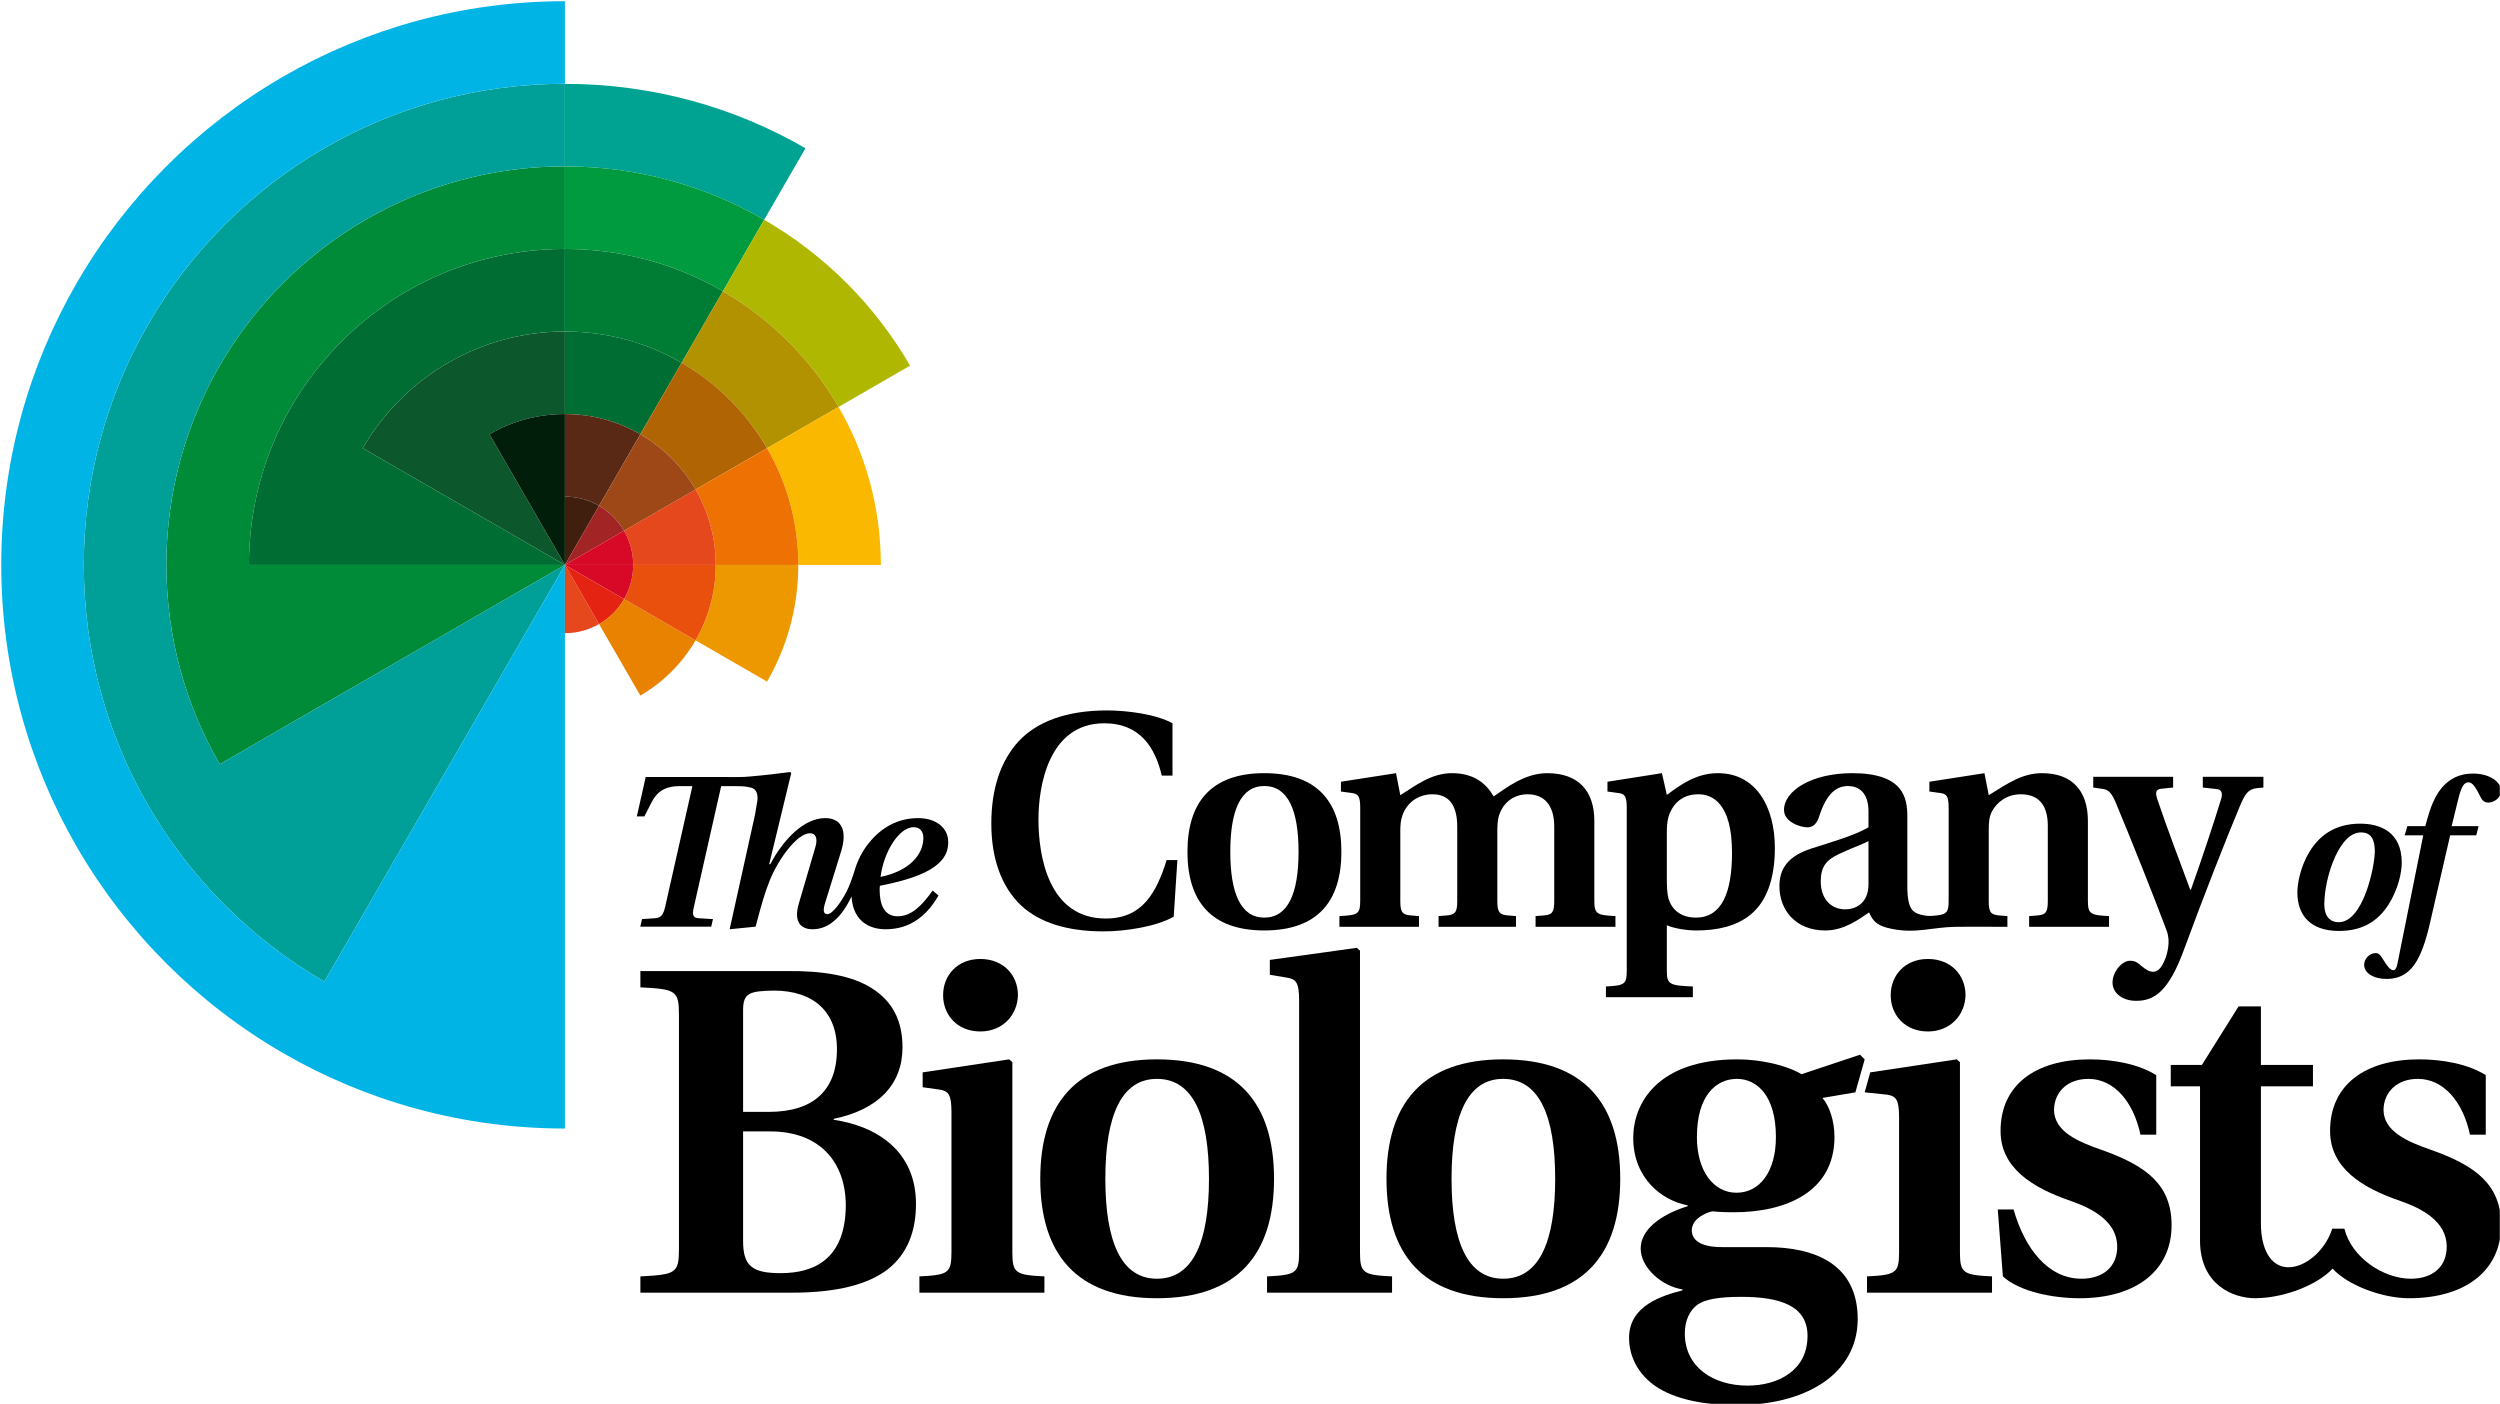 <?xml version="1.0" encoding="UTF-8" standalone="no"?>
<svg xmlns="http://www.w3.org/2000/svg" xmlns:xlink="http://www.w3.org/1999/xlink" xmlns:serif="http://www.serif.com/" width="100%" height="100%" viewBox="0 0 1476 829" version="1.1" xml:space="preserve" style="fill-rule:evenodd;clip-rule:evenodd;stroke-linejoin:round;stroke-miterlimit:2;">
    <g id="Artboard1" transform="matrix(1,0,0,1,-437.763,-775.765)">
        <rect x="437.763" y="775.765" width="1475.88" height="828.815" style="fill:none;"></rect>
        <clipPath id="_clip1">
            <rect x="437.763" y="775.765" width="1475.88" height="828.815"></rect>
        </clipPath>
        <g clip-path="url(#_clip1)">
            <g transform="matrix(1,0,0,1,0.763,0.765)">
                <g transform="matrix(4.167,0,0,4.167,1129.96,1203.11)">
                    <path d="M0,27.143C-2.428,28.531 -6.764,29.224 -9.929,29.224C-15.046,29.224 -18.992,28.011 -21.637,25.539C-24.411,22.894 -25.842,18.905 -25.842,13.962C-25.842,9.105 -24.585,5.16 -21.984,2.298C-19.382,-0.477 -15.219,-2.081 -9.452,-2.081C-6.634,-2.081 -2.515,-1.561 -0.173,-0.26L-0.173,7.155L-1.691,7.155C-2.602,3.295 -4.683,-0.26 -9.843,-0.26C-17.778,-0.26 -19.165,8.759 -19.165,13.355C-19.165,18.384 -17.821,27.403 -9.626,27.403C-4.466,27.403 -2.472,23.805 -0.997,19.121L0.52,19.121L0,27.143Z" style="fill-rule:nonzero;"></path>
                </g>
                <g transform="matrix(4.167,0,0,4.167,1203.66,1277.91)">
                    <path d="M0,-0.001C0,-5.855 -1.474,-9.323 -4.856,-9.323C-8.196,-9.323 -9.67,-5.855 -9.67,-0.001C-9.67,5.853 -8.196,9.322 -4.856,9.322C-1.474,9.322 0,5.853 0,-0.001M-15.74,-0.001C-15.74,-6.982 -12.402,-11.144 -4.856,-11.144C2.732,-11.144 6.07,-6.982 6.07,-0.001C6.07,6.98 2.732,11.143 -4.856,11.143C-12.402,11.143 -15.74,6.98 -15.74,-0.001" style="fill-rule:nonzero;"></path>
                </g>
                <g transform="matrix(4.167,0,0,4.167,1332.04,1231.48)">
                    <path d="M0,21.766L-10.97,21.766L-10.97,20.248L-9.886,20.161C-8.672,20.075 -8.325,19.772 -8.325,18.167L-8.325,7.587C-8.325,5.029 -9.148,2.991 -11.837,2.991C-13.832,2.991 -15.522,4.162 -16.13,6.113C-16.346,6.72 -16.39,7.414 -16.39,8.237L-16.39,18.167C-16.39,19.772 -16.043,20.075 -14.829,20.161L-13.745,20.248L-13.745,21.766L-25.018,21.766L-25.018,20.248C-22.33,20.118 -22.07,19.945 -22.07,17.993L-22.07,4.899C-22.07,3.251 -22.373,2.948 -23.197,2.818L-24.802,2.601L-24.802,1.213L-16.997,0L-16.39,3.121C-14.309,1.821 -12.054,0 -9.062,0C-5.854,0 -4.162,1.56 -3.165,3.294C-1.431,2.124 1.214,0 4.423,0C8.889,0 11.1,2.557 11.1,6.763L11.1,17.993C11.1,19.945 11.404,20.118 14.092,20.248L14.092,21.766L2.775,21.766L2.775,20.248L3.902,20.161C5.073,20.075 5.42,19.772 5.42,18.167L5.42,7.587C5.42,4.466 3.946,2.991 1.648,2.991C-0.216,2.991 -1.821,4.075 -2.428,6.07C-2.601,6.633 -2.645,7.414 -2.645,8.237L-2.645,18.167C-2.645,19.728 -2.298,20.075 -1.084,20.161L0,20.248L0,21.766Z" style="fill-rule:nonzero;"></path>
                </g>
                <g transform="matrix(4.167,0,0,4.167,1421.1,1300.86)">
                    <path d="M0,-1.561C0,-0.65 0.043,0.347 0.216,1.04C0.693,2.775 2.081,3.816 4.119,3.816C7.718,3.816 9.235,0.39 9.235,-5.377C9.235,-12.445 6.417,-13.658 4.466,-13.658C2.471,-13.658 1.127,-12.661 0.39,-10.927C0.13,-10.233 0,-9.452 0,-8.499L0,-1.561ZM-8.629,13.572C-5.984,13.441 -5.68,13.268 -5.68,11.317L-5.68,-11.75C-5.68,-13.398 -5.984,-13.745 -6.851,-13.832L-8.412,-14.049L-8.412,-15.436L-0.694,-16.65L0,-13.572C1.951,-15.003 4.162,-16.65 7.241,-16.65C12.661,-16.65 15.306,-11.837 15.306,-6.071C15.306,-1.431 14.005,1.604 11.924,3.339C9.843,5.073 7.067,5.637 4.162,5.637C2.645,5.637 0.867,5.29 0,4.9L0,11.317C0,13.268 0.347,13.441 3.685,13.572L3.685,15.089L-8.629,15.089L-8.629,13.572Z" style="fill-rule:nonzero;"></path>
                </g>
                <g transform="matrix(4.167,0,0,4.167,1540.15,1260.38)">
                    <path d="M0,8.891C-0.044,11.623 -1.951,12.36 -3.295,12.36C-5.333,12.36 -6.764,10.842 -6.764,8.414C-6.764,6.333 -5.983,5.378 -4.249,4.555C-2.645,3.774 -0.997,3.211 0,2.691L0,8.891ZM31.088,11.059L31.088,-0.172C31.088,-4.377 28.92,-6.935 24.583,-6.935C21.852,-6.935 19.814,-5.548 17.039,-3.814L16.432,-6.935L8.627,-5.721L8.627,-4.334L10.232,-4.117C11.056,-3.987 11.359,-3.683 11.359,-2.036L11.359,11.059C11.359,12.909 11.121,13.16 8.807,13.292C8.227,13.298 7.507,13.189 7.001,12.98C6.379,12.723 5.507,12.361 5.507,9.194L5.507,-0.778C5.507,-3.467 4.943,-6.935 -2.298,-6.935C-8.108,-6.935 -11.968,-4.42 -11.968,-1.733C-11.968,0.002 -9.626,0.739 -8.672,0.739C-7.762,0.739 -7.284,0.132 -6.981,-0.822C-5.854,-4.334 -4.336,-5.114 -2.905,-5.114C-1.517,-5.114 0,-4.334 0,-1.515L0,0.739C-2.038,1.91 -5.203,2.82 -8.065,3.731C-11.533,4.858 -12.618,6.679 -12.618,9.107C-12.618,12.403 -10.363,15.352 -6.114,15.352C-3.469,15.352 -1.388,13.791 0.087,12.793C0.693,14.224 1.427,14.739 3.295,15.122C6.724,15.826 8.957,14.889 12.403,14.831C14.062,14.803 17.008,14.831 18.666,14.831L19.684,14.831L19.684,13.313L18.6,13.227C17.386,13.14 17.039,12.837 17.039,11.232L17.039,1.043C17.039,0.002 17.126,-0.822 17.472,-1.472C18.167,-2.816 19.597,-3.943 21.592,-3.943C24.02,-3.943 25.407,-2.513 25.407,0.523L25.407,11.232C25.407,12.837 25.061,13.14 23.89,13.227L22.762,13.313L22.762,14.831L34.079,14.831L34.079,13.313C31.391,13.184 31.088,13.01 31.088,11.059" style="fill-rule:nonzero;"></path>
                </g>
                <g transform="matrix(4.167,0,0,4.167,1773.31,1359.57)">
                    <path d="M0,-28.704L-0.911,-28.617C-2.168,-28.487 -2.601,-27.793 -3.338,-26.059C-5.463,-20.986 -8.542,-13.094 -11.144,-6.027C-13.398,0.26 -15.479,1.517 -18.038,1.517C-19.945,1.517 -21.376,0.434 -21.376,-1.084C-21.376,-2.558 -20.075,-4.162 -18.904,-4.162C-18.254,-4.162 -17.907,-3.989 -17.17,-3.338C-16.563,-2.818 -16.086,-2.601 -15.609,-2.601C-14.786,-2.601 -14.265,-3.469 -13.832,-4.639C-13.528,-5.506 -13.398,-6.374 -13.441,-7.154C-13.485,-7.631 -13.572,-8.108 -13.745,-8.542C-15.609,-13.485 -18.558,-20.899 -20.943,-26.623C-21.463,-27.836 -21.896,-28.357 -22.633,-28.487L-24.108,-28.704L-24.108,-30.221L-12.791,-30.221L-12.791,-28.704L-14.482,-28.531C-15.306,-28.444 -15.306,-27.923 -15.046,-27.099C-13.615,-22.85 -11.967,-18.558 -10.363,-14.222L-10.276,-14.222C-8.715,-18.601 -7.067,-23.544 -5.983,-27.099C-5.723,-27.967 -5.983,-28.444 -6.634,-28.487L-8.585,-28.704L-8.585,-30.221L0,-30.221L0,-28.704Z" style="fill-rule:nonzero;"></path>
                </g>
                <g transform="matrix(4.167,0,0,4.167,1815.92,1305.66)">
                    <path d="M0,-6.094C-1.035,-3.905 -1.596,-1.125 -1.596,0.798C-1.596,2.424 -0.828,3.312 0.444,3.312C3.934,3.312 5.561,-4.586 5.561,-6.744C5.561,-8.223 5.147,-9.407 3.609,-9.407C2.1,-9.407 0.917,-8.016 0,-6.094M-5.412,-0.889C-5.412,-2.19 -4.968,-4.615 -3.667,-6.714C-2.366,-8.815 -0.236,-10.648 3.49,-10.648C6.3,-10.648 9.376,-9.495 9.376,-5.118C9.376,-3.698 8.873,-1.362 7.513,0.798C6.123,2.986 4.022,4.554 0.474,4.554C-3.608,4.554 -5.412,2.276 -5.412,-0.889" style="fill-rule:nonzero;"></path>
                </g>
                <g transform="matrix(4.167,0,0,4.167,1858.31,1321.8)">
                    <path d="M0,-14.167L2.543,-14.167L2.78,-15.054C3.224,-16.651 3.815,-18.337 4.88,-19.609C5.915,-20.821 7.335,-21.65 9.376,-21.62C11.653,-21.591 13.28,-20.466 13.28,-19.135C13.28,-18.189 12.274,-17.509 11.475,-17.509C10.854,-17.509 10.588,-17.864 10.381,-18.278C9.612,-19.816 9.198,-20.378 8.637,-20.378C8.015,-20.378 7.63,-19.698 7.246,-18.13L6.27,-14.167L10.086,-14.167L9.76,-12.865L6.063,-12.865L3.224,-0.532C1.981,4.91 0.473,7.424 -2.869,7.483C-4.85,7.483 -6.123,6.625 -6.123,5.472C-6.123,4.614 -5.353,3.816 -4.496,3.816C-3.964,3.816 -3.727,4.26 -3.49,4.644C-2.751,5.857 -2.336,6.241 -2.012,6.241C-1.745,6.241 -1.538,6.004 -1.42,5.383L2.248,-12.865L-0.385,-12.865L0,-14.167Z" style="fill-rule:nonzero;"></path>
                </g>
                <g transform="matrix(4.167,0,0,4.167,875.722,1378.5)">
                    <path d="M0,31.014C0,34.57 1.317,35.558 5.334,35.558C10.206,35.558 14.486,33.451 14.552,26.01C14.552,19.952 10.996,15.475 3.819,15.475L0,15.475L0,31.014ZM3.622,12.709C10.14,12.709 13.235,9.482 13.301,4.017C13.367,-1.515 9.943,-4.478 4.346,-4.478C0.922,-4.411 0,-4.148 0,-1.712L0,12.709L3.622,12.709ZM-14.552,36.019C-9.482,35.755 -9.087,35.558 -9.087,32.068L-9.087,-0.988C-9.087,-4.478 -9.482,-4.675 -14.552,-4.938L-14.552,-7.243L6.124,-7.243C11.326,-7.309 15.474,-6.585 18.24,-4.807C21.071,-3.029 22.586,-0.329 22.586,3.556C22.586,8.824 19.162,12.38 12.841,13.696L12.841,13.828C19.03,14.75 24.495,18.306 24.495,25.747C24.495,29.697 23.244,32.858 20.478,35.031C17.713,37.138 13.367,38.323 6.914,38.323L-14.552,38.323L-14.552,36.019Z" style="fill-rule:nonzero;"></path>
                </g>
                <g transform="matrix(4.167,0,0,4.167,993.809,1516.78)">
                    <path d="M0,-37.006C0,-39.837 2.041,-42.142 5.267,-42.142C8.56,-42.142 10.602,-39.837 10.602,-37.006C10.535,-34.175 8.428,-31.87 5.267,-31.87C2.041,-31.87 0,-34.175 0,-37.006M9.811,-0.593C9.811,2.371 10.272,2.634 14.354,2.832L14.354,5.136L-3.358,5.136L-3.358,2.832C0.724,2.634 1.185,2.371 1.185,-0.593L1.185,-20.478C1.185,-22.981 0.724,-23.441 -0.527,-23.639L-2.898,-23.968L-2.898,-26.075L9.351,-27.919L9.811,-27.524L9.811,-0.593Z" style="fill-rule:nonzero;"></path>
                </g>
                <g transform="matrix(4.167,0,0,4.167,1150.78,1470.96)">
                    <path d="M0,0.001C0,-8.889 -2.239,-14.157 -7.375,-14.157C-12.445,-14.157 -14.684,-8.889 -14.684,0.001C-14.684,8.89 -12.445,14.158 -7.375,14.158C-2.239,14.158 0,8.89 0,0.001M-23.903,0.001C-23.903,-10.601 -18.832,-16.922 -7.375,-16.922C4.148,-16.922 9.218,-10.601 9.218,0.001C9.218,10.602 4.148,16.923 -7.375,16.923C-18.832,16.923 -23.903,10.602 -23.903,0.001" style="fill-rule:nonzero;"></path>
                </g>
                <g transform="matrix(4.167,0,0,4.167,1239.94,1358.47)">
                    <path d="M0,37.401C0,40.365 0.461,40.628 4.543,40.825L4.543,43.13L-13.17,43.13L-13.17,40.825C-9.087,40.628 -8.626,40.365 -8.626,37.401L-8.626,1.712C-8.626,-0.856 -9.087,-1.317 -10.404,-1.514L-12.774,-1.91L-12.774,-4.017L-0.461,-5.729L0,-5.333L0,37.401Z" style="fill-rule:nonzero;"></path>
                </g>
                <g transform="matrix(4.167,0,0,4.167,1355.18,1470.96)">
                    <path d="M0,0.001C0,-8.889 -2.24,-14.157 -7.375,-14.157C-12.445,-14.157 -14.684,-8.889 -14.684,0.001C-14.684,8.89 -12.445,14.158 -7.375,14.158C-2.24,14.158 0,8.89 0,0.001M-23.903,0.001C-23.903,-10.601 -18.833,-16.922 -7.375,-16.922C4.148,-16.922 9.218,-10.601 9.218,0.001C9.218,10.602 4.148,16.923 -7.375,16.923C-18.833,16.923 -23.903,10.602 -23.903,0.001" style="fill-rule:nonzero;"></path>
                </g>
                <g transform="matrix(4.167,0,0,4.167,1485.5,1556.02)">
                    <path d="M0,-26.339C0,-32.2 -2.7,-34.57 -5.531,-34.57C-8.428,-34.57 -11.193,-32.265 -11.193,-26.339C-11.193,-21.401 -8.757,-18.438 -5.597,-18.438C-2.304,-18.438 0,-21.401 0,-26.339M-11.128,-2.568C-12.182,-1.778 -12.906,-0.395 -12.906,1.515C-12.906,6.256 -8.889,8.889 -4.016,8.889C0.263,8.889 4.478,6.782 4.478,1.844C4.478,-2.436 0.592,-3.687 -4.938,-3.687C-7.968,-3.687 -10.009,-3.358 -11.128,-2.568M-1.317,-10.733C5.663,-10.733 11.589,-8.231 11.589,-0.527C11.589,3.819 9.219,7.046 5.926,8.955C2.569,10.931 -1.58,11.655 -5.663,11.655C-9.877,11.655 -13.762,10.931 -16.462,9.35C-19.03,7.836 -20.807,5.267 -20.807,2.107C-20.807,-2.502 -16.001,-3.885 -13.235,-4.609L-13.235,-4.741C-16.198,-5.202 -19.161,-7.836 -19.161,-10.535C-19.161,-13.104 -16.527,-15.277 -12.511,-16.528L-12.511,-16.659C-16.133,-17.318 -20.215,-20.478 -20.215,-26.207C-20.215,-31.212 -16.659,-37.335 -5.465,-37.335C-2.107,-37.335 1.581,-36.479 3.622,-35.228L11.918,-37.994L12.577,-37.335L11.26,-32.66L6.585,-31.87C7.572,-30.751 8.297,-28.643 8.297,-26.339C8.297,-18.503 1.317,-15.672 -5.926,-15.672C-6.65,-15.672 -7.77,-15.672 -9.021,-15.804C-9.943,-15.606 -11.918,-14.75 -11.918,-13.104C-11.918,-11.853 -10.864,-10.733 -7.639,-10.733L-1.317,-10.733Z" style="fill-rule:nonzero;"></path>
                </g>
                <g transform="matrix(4.167,0,0,4.167,1553.27,1516.78)">
                    <path d="M0,-37.006C0,-39.837 2.042,-42.142 5.268,-42.142C8.56,-42.142 10.602,-39.837 10.602,-37.006C10.535,-34.175 8.428,-31.87 5.268,-31.87C2.042,-31.87 0,-34.175 0,-37.006M9.811,-0.593C9.811,2.371 10.273,2.634 14.355,2.832L14.355,5.136L-3.358,5.136L-3.358,2.832C0.725,2.634 1.186,2.371 1.186,-0.593L1.186,-19.757C1.186,-22.26 0.725,-22.721 -0.526,-22.918L-3.688,-23.247L-2.898,-26.075L9.351,-27.919L9.811,-27.524L9.811,-0.593Z" style="fill-rule:nonzero;"></path>
                </g>
                <g transform="matrix(4.167,0,0,4.167,1700.72,1497.03)">
                    <path d="M0,-12.511C-0.988,-17.186 -3.753,-20.413 -7.375,-20.413C-10.338,-20.413 -12.181,-18.569 -12.247,-16.067C-12.247,-12.972 -8.889,-11.523 -5.465,-10.338C0.856,-8.1 4.412,-5.4 4.412,0.329C4.412,6.716 -0.593,10.667 -8.626,10.667C-12.379,10.667 -17.12,9.745 -19.491,7.572L-20.215,-1.91L-17.976,-1.91C-16.396,3.622 -13.103,7.901 -8.362,7.901C-5.267,7.901 -3.292,6.189 -3.292,3.358C-3.292,-0.198 -6.782,-2.041 -9.811,-3.095C-15.408,-5.005 -19.82,-7.836 -19.82,-13.038C-19.82,-19.557 -14.881,-23.178 -7.177,-23.178C-3.885,-23.178 -0.264,-22.52 2.239,-20.939L2.239,-12.511L0,-12.511Z" style="fill-rule:nonzero;"></path>
                </g>
                <g transform="matrix(4.167,0,0,4.167,956.865,1261.69)">
                    <path d="M0,7.451C0.46,3.867 2.635,0.404 4.688,0.404C5.546,0.404 6.067,0.956 6.067,1.936C6.067,4.234 4.167,6.593 0,7.451M5.331,-0.882C2.36,-0.882 0.061,0.527 -1.624,2.61C-2.599,3.803 -3.29,5.199 -3.7,6.64L-3.699,6.611C-3.699,6.611 -4.19,8.34 -4.865,9.626C-5.538,10.913 -6.764,12.721 -7.53,12.721C-8.143,12.721 -8.143,12.108 -7.867,11.189L-5.569,3.775C-4.742,1.079 -5.385,-0.882 -7.837,-0.882C-10.961,-0.882 -13.873,2.334 -15.619,5.644L-15.772,5.644L-12.651,-7.261L-12.804,-7.415C-13.679,-7.305 -14.554,-7.196 -15.43,-7.087C-16.475,-6.957 -17.502,-6.878 -18.558,-6.774C-19.633,-6.667 -20.691,-6.703 -21.768,-6.703L-33.272,-6.703L-34.528,-1.128L-33.456,-1.128L-32.506,-2.996C-31.709,-4.62 -30.545,-5.417 -28.43,-5.417L-26.654,-5.417L-30.514,11.679C-30.759,12.721 -31.035,13.242 -31.924,13.303L-33.793,13.426L-34.038,14.498L-23.988,14.498L-23.743,13.426L-25.796,13.303C-26.654,13.242 -26.684,12.721 -26.439,11.679L-22.579,-5.417L-20.955,-5.417C-20.896,-5.417 -20.838,-5.417 -20.779,-5.415C-20.139,-5.402 -19.461,-5.424 -18.828,-5.3C-18.498,-5.236 -18.128,-5.196 -17.869,-4.96C-17.449,-4.577 -17.388,-3.983 -17.437,-3.454C-17.453,-3.276 -17.701,-1.859 -17.786,-1.352L-21.379,14.866L-17.702,14.498C-16.874,11.373 -16.415,9.719 -15.68,7.91C-14.546,5.092 -11.881,1.262 -9.981,1.262C-9.185,1.262 -8.878,1.997 -9.215,3.162L-11.574,11.219C-12.279,13.579 -11.513,14.866 -9.613,14.866C-7.258,14.866 -5.422,13.016 -4.112,10.215C-3.876,13.993 -1.254,14.866 0.705,14.866C3.217,14.866 6.036,13.886 8.211,10.086L7.384,9.381C5.944,11.404 4.443,13.028 2.42,13.028C0.49,13.028 -0.122,11.281 -0.122,9.351C-0.122,9.075 -0.122,8.922 -0.091,8.708C4.719,7.757 6.925,6.716 8.242,5.521C9.407,4.448 9.59,3.407 9.59,2.488C9.59,0.527 7.905,-0.882 5.331,-0.882" style="fill-rule:nonzero;"></path>
                </g>
                <g transform="matrix(4.167,0,0,4.167,1872.49,1456.69)">
                    <path d="M0,-0.658C-3.424,-1.843 -6.783,-3.291 -6.783,-6.386C-6.716,-8.888 -4.873,-10.733 -1.91,-10.733C1.712,-10.733 4.477,-7.506 5.465,-2.831L7.704,-2.831L7.704,-11.259C5.202,-12.84 1.58,-13.498 -1.712,-13.498C-9.417,-13.498 -14.354,-9.877 -14.354,-3.358C-14.354,1.844 -9.943,4.676 -4.346,6.585C-1.317,7.639 2.173,9.482 2.173,13.038C2.173,15.87 0.197,17.582 -2.898,17.582C-6.825,17.582 -11.333,14.555 -12.325,10.491L-14.047,10.491C-15.628,15.498 -22.069,18.703 -23.788,12.697C-24.067,11.72 -24.154,10.693 -24.154,9.68L-24.154,-9.679L-16.779,-9.679L-16.779,-12.708L-24.154,-12.708L-24.154,-21.005L-27.314,-21.005L-32.517,-12.708L-36.928,-12.708L-36.928,-9.679L-32.78,-9.679L-32.78,12.183C-32.78,18.438 -28.105,20.347 -24.945,20.347C-24.675,20.347 -24.397,20.332 -24.116,20.312C-20.495,20.105 -16.094,18.421 -14.002,16.151C-11.772,18.572 -6.901,20.347 -3.161,20.347C4.873,20.347 9.877,16.397 9.877,10.009C9.877,4.28 6.321,1.581 0,-0.658" style="fill-rule:nonzero;"></path>
                </g>
                <g transform="matrix(2.083,-3.608,-3.608,-2.083,899.598,844.29)">
                    <path d="M-13.935,-4.88L-2.235,-4.88C-2.225,6.706 -5.168,18.448 -11.378,29.202L-21.508,23.353C-16.365,14.444 -13.926,4.717 -13.935,-4.88" style="fill:rgb(0,162,145);fill-rule:nonzero;"></path>
                </g>
                <g transform="matrix(2.083,-3.608,-3.608,-2.083,878.492,898.691)">
                    <path d="M-11.794,-2.739L-0.095,-2.739C-0.086,6.858 -2.525,16.586 -7.669,25.495L-17.799,19.646C-13.72,12.583 -11.787,4.87 -11.794,-2.739" style="fill:rgb(0,155,62);fill-rule:nonzero;"></path>
                </g>
                <g transform="matrix(-2.083,3.608,3.608,2.083,982.341,960.878)">
                    <path d="M-0.368,-26.309L11.332,-26.309C11.339,-18.459 13.412,-10.722 17.33,-3.921L7.198,1.929C2.256,-6.65 -0.358,-16.409 -0.368,-26.309" style="fill:rgb(175,183,0);fill-rule:nonzero;"></path>
                </g>
                <g transform="matrix(1.029,4.038,4.038,-1.029,790.966,914.121)">
                    <path d="M11.953,-8.11C13.44,-2.272 16.397,2.804 20.326,6.823L11.953,14.994C6.633,9.552 2.631,2.682 0.617,-5.221L11.953,-8.11Z" style="fill:rgb(0,125,52);fill-rule:nonzero;"></path>
                </g>
                <g transform="matrix(3.608,-2.084,-2.084,-3.608,912.489,1031.35)">
                    <path d="M-5.693,0.996L6.006,0.996C6,8.844 3.928,16.582 0.009,23.383L-10.123,17.535C-7.23,12.511 -5.698,6.795 -5.693,0.996" style="fill:rgb(178,146,0);fill-rule:nonzero;"></path>
                </g>
                <g transform="matrix(4.167,0,0,4.167,908.317,1015.24)">
                    <path d="M0,22.388L11.698,22.388C11.698,14.232 9.516,6.586 5.705,0L-4.426,5.85C-1.612,10.715 0,16.363 0,22.388" style="fill:rgb(251,184,0);fill-rule:nonzero;"></path>
                </g>
                <g transform="matrix(2.083,-3.608,-3.608,-2.083,836.283,1007.49)">
                    <path d="M-7.514,1.545L4.186,1.545C4.191,7.166 2.763,12.864 -0.249,18.08L-10.38,12.231C-8.434,8.86 -7.511,5.178 -7.514,1.545" style="fill:rgb(0,109,50);fill-rule:nonzero;"></path>
                </g>
                <g transform="matrix(3.608,-2.083,-2.083,-3.608,867.006,1061.38)">
                    <path d="M-4.335,1.78L7.365,1.78C7.359,7.578 5.828,13.294 2.934,18.319L-7.198,12.469C-5.328,9.222 -4.337,5.527 -4.335,1.78" style="fill:rgb(176,100,3);fill-rule:nonzero;"></path>
                </g>
                <g transform="matrix(3.608,2.083,2.083,-3.608,846.681,1136.54)">
                    <path d="M2.185,-3.316L13.884,-3.316C13.889,2.306 12.461,8.003 9.449,13.22L-0.682,7.371C1.265,3.999 2.188,0.317 2.185,-3.316" style="fill:rgb(238,152,0);fill-rule:nonzero;"></path>
                </g>
                <g transform="matrix(4.167,0,0,4.167,859.576,1039.62)">
                    <path d="M0,16.538L11.698,16.538C11.698,10.513 10.086,4.865 7.271,0L-2.861,5.85C-1.042,8.994 0,12.644 0,16.538" style="fill:rgb(238,114,3);fill-rule:nonzero;"></path>
                </g>
                <g transform="matrix(2.083,3.608,3.608,-2.083,816.816,1125.63)">
                    <path d="M0.564,-7.57L12.266,-7.57C12.263,-3.822 11.272,-0.128 9.402,3.118L-0.732,-2.733C0.114,-4.203 0.562,-5.873 0.564,-7.57" style="fill:rgb(233,130,0);fill-rule:nonzero;"></path>
                </g>
                <g transform="matrix(2.083,-3.608,-3.608,-2.083,815.178,1061.9)">
                    <path d="M-5.373,3.688L6.328,3.688C6.331,7.321 5.408,11.003 3.462,14.374L-6.668,8.526C-5.787,7 -5.373,5.332 -5.373,3.688" style="fill:rgb(90,41,22);fill-rule:nonzero;"></path>
                </g>
                <g transform="matrix(4.167,0,0,4.167,810.838,1063.99)">
                    <path d="M0,10.688L11.697,10.688C11.697,6.794 10.656,3.144 8.837,0L-1.298,5.85C-0.474,7.274 0,8.925 0,10.688" style="fill:rgb(229,72,29);fill-rule:nonzero;"></path>
                </g>
                <g transform="matrix(3.609,-2.083,-2.083,-3.609,821.514,1091.42)">
                    <path d="M-2.977,2.564L8.724,2.564C8.722,6.311 7.731,10.005 5.861,13.252L-4.273,7.401C-3.427,5.931 -2.979,4.26 -2.977,2.564" style="fill:rgb(158,72,24);fill-rule:nonzero;"></path>
                </g>
                <g transform="matrix(3.608,2.083,2.083,-3.608,810.114,1115.43)">
                    <path d="M0.617,-3.317L12.319,-3.317C12.322,0.316 11.399,3.998 9.452,7.37L-0.677,1.521C0.204,-0.005 0.619,-1.672 0.617,-3.317" style="fill:rgb(233,80,14);fill-rule:nonzero;"></path>
                </g>
                <g transform="matrix(4.167,0,0,4.167,770.52,1108.52)">
                    <rect x="0" y="0" width="0.001" height="0.001" style="fill:rgb(123,205,239);"></rect>
                </g>
                <g transform="matrix(4.167,0,0,4.167,770.52,1108.52)">
                    <rect x="0" y="0" width="0.001" height="0.001" style="fill:rgb(123,205,239);"></rect>
                </g>
                <g transform="matrix(4.167,0,0,4.167,677.238,1152.47)">
                    <path d="M0,-49.324C6.586,-53.135 14.232,-55.317 22.388,-55.317L22.388,-67.014C12.101,-67.014 2.457,-64.262 -5.85,-59.456C-14.418,-54.498 -21.563,-47.353 -26.521,-38.785C-31.327,-30.478 -34.079,-20.834 -34.079,-10.547C-34.079,-0.26 -31.327,9.383 -26.521,17.69L-16.389,11.84L-6.257,5.991L3.875,0.141L14.009,-5.71L22.388,-10.547L-22.381,-10.547C-22.381,-18.703 -20.199,-26.349 -16.389,-32.935C-12.458,-39.729 -6.794,-45.393 0,-49.324" style="fill:rgb(0,139,57);fill-rule:nonzero;"></path>
                </g>
                <g transform="matrix(4.167,0,0,4.167,652.864,1274.29)">
                    <path d="M0,-88.692C8.307,-93.498 17.95,-96.25 28.237,-96.25L28.237,-107.948C15.819,-107.948 4.178,-104.626 -5.85,-98.824C-16.193,-92.839 -24.818,-84.214 -30.803,-73.871C-36.605,-63.843 -39.927,-52.202 -39.927,-39.783C-39.927,-27.365 -36.605,-15.724 -30.803,-5.697C-24.818,4.647 -16.193,13.271 -5.85,19.256L0,9.125L5.85,-1.007L11.699,-11.139L17.549,-21.271L23.399,-31.405L28.237,-39.783L19.858,-34.946L9.724,-29.095L-0.407,-23.245L-10.539,-17.396L-20.671,-11.546C-25.477,-19.853 -28.229,-29.496 -28.229,-39.783C-28.229,-50.07 -25.477,-59.714 -20.671,-68.021C-15.713,-76.59 -8.569,-83.734 0,-88.692" style="fill:rgb(0,159,152);fill-rule:nonzero;"></path>
                </g>
                <g transform="matrix(4.167,0,0,4.167,770.52,1108.52)">
                    <rect x="0" y="0" width="0.001" height="0.001" style="fill:rgb(123,205,239);"></rect>
                </g>
                <g transform="matrix(4.167,0,0,4.167,770.52,1108.52)">
                    <rect x="0" y="0" width="0.001" height="0.001" style="fill:rgb(123,205,239);"></rect>
                </g>
                <g transform="matrix(4.167,0,0,4.167,770.52,1108.52)">
                    <rect x="0" y="0" width="0.001" height="0.001" style="fill:rgb(123,205,239);"></rect>
                </g>
                <g transform="matrix(4.167,0,0,4.167,770.52,1108.52)">
                    <rect x="0" y="0" width="0.001" height="0.001" style="fill:rgb(123,205,239);"></rect>
                </g>
                <g transform="matrix(4.167,0,0,4.167,604.118,1396.74)">
                    <path d="M0,-138.344C-12.119,-131.332 -22.224,-121.227 -29.236,-109.108C-36.033,-97.36 -39.925,-83.721 -39.925,-69.172C-39.925,-54.623 -36.033,-40.984 -29.236,-29.235C-22.224,-17.117 -12.119,-7.012 0,0C11.748,6.798 25.387,10.69 39.937,10.69L39.937,-69.172L35.099,-60.793L29.248,-50.659L23.398,-40.527L17.549,-30.396L11.699,-20.264L5.85,-10.132C-4.494,-16.117 -13.119,-24.741 -19.104,-35.085C-24.906,-45.113 -28.228,-56.754 -28.228,-69.172C-28.228,-81.59 -24.906,-93.232 -19.104,-103.259C-13.119,-113.603 -4.494,-122.227 5.85,-128.212C15.877,-134.014 27.518,-137.336 39.937,-137.336L39.937,-149.034C25.387,-149.034 11.748,-145.141 0,-138.344" style="fill:rgb(0,181,229);fill-rule:nonzero;"></path>
                </g>
                <g transform="matrix(4.167,0,0,4.167,770.52,1108.53)">
                    <path d="M0,-33.072C-6.025,-33.072 -11.673,-31.46 -16.538,-28.645C-21.557,-25.741 -25.741,-21.557 -28.645,-16.538L-18.513,-10.689L-8.379,-4.838L0,0L-4.838,-8.38L-10.688,-18.513C-7.544,-20.333 -3.894,-21.374 0,-21.374L0,-33.072Z" style="fill:rgb(13,87,45);fill-rule:nonzero;"></path>
                </g>
                <g transform="matrix(4.167,0,0,4.167,790.676,1103.11)">
                    <path d="M0,-7.081C-1.424,-7.904 -3.075,-8.379 -4.837,-8.379L-4.837,1.298L0,-7.081Z" style="fill:rgb(64,31,15);fill-rule:nonzero;"></path>
                </g>
                <g transform="matrix(4.167,0,0,4.167,725.985,1096.6)">
                    <path d="M0,-15.652L5.85,-5.518L10.688,2.861L10.688,-18.513C6.794,-18.513 3.144,-17.471 0,-15.652" style="fill:rgb(0,30,9);fill-rule:nonzero;"></path>
                </g>
                <g transform="matrix(4.167,0,0,4.167,770.52,1148.84)">
                    <path d="M0,-9.676L0,0C1.762,0 3.414,-0.474 4.837,-1.297L0,-9.676Z" style="fill:rgb(229,72,29);fill-rule:nonzero;"></path>
                </g>
                <g transform="matrix(4.167,0,0,4.167,701.611,1041.34)">
                    <path d="M0,-12.521C4.865,-15.336 10.513,-16.948 16.538,-16.948L16.538,-28.645C8.382,-28.645 0.736,-26.463 -5.85,-22.653C-12.643,-18.722 -18.308,-13.058 -22.238,-6.264C-26.049,0.322 -28.231,7.968 -28.231,16.124L16.538,16.124L8.159,11.286L-1.975,5.436L-12.107,-0.414C-9.203,-5.433 -5.019,-9.617 0,-12.521" style="fill:rgb(0,109,50);fill-rule:nonzero;"></path>
                </g>
                <g transform="matrix(4.167,0,0,4.167,770.52,1073.61)">
                    <path d="M0,8.379L8.379,3.541C7.529,2.073 6.306,0.85 4.837,0L0,8.379Z" style="fill:rgb(163,36,37);fill-rule:nonzero;"></path>
                </g>
                <g transform="matrix(4.167,0,0,4.167,770.52,1128.68)">
                    <path d="M0,-4.837L8.379,0C9.202,-1.423 9.676,-3.075 9.676,-4.837L0,-4.837Z" style="fill:rgb(215,9,38);fill-rule:nonzero;"></path>
                </g>
                <g transform="matrix(4.167,0,0,4.167,790.676,1108.52)">
                    <path d="M0,8.379C1.468,7.529 2.691,6.306 3.541,4.838L-4.837,0L0,8.379Z" style="fill:rgb(228,35,19);fill-rule:nonzero;"></path>
                </g>
                <g transform="matrix(4.167,0,0,4.167,810.838,1088.37)">
                    <path d="M0,4.838C0,3.075 -0.474,1.424 -1.298,0L-9.676,4.838L0,4.838Z" style="fill:rgb(215,9,38);fill-rule:nonzero;"></path>
                </g>
            </g>
        </g>
    </g>
</svg>
